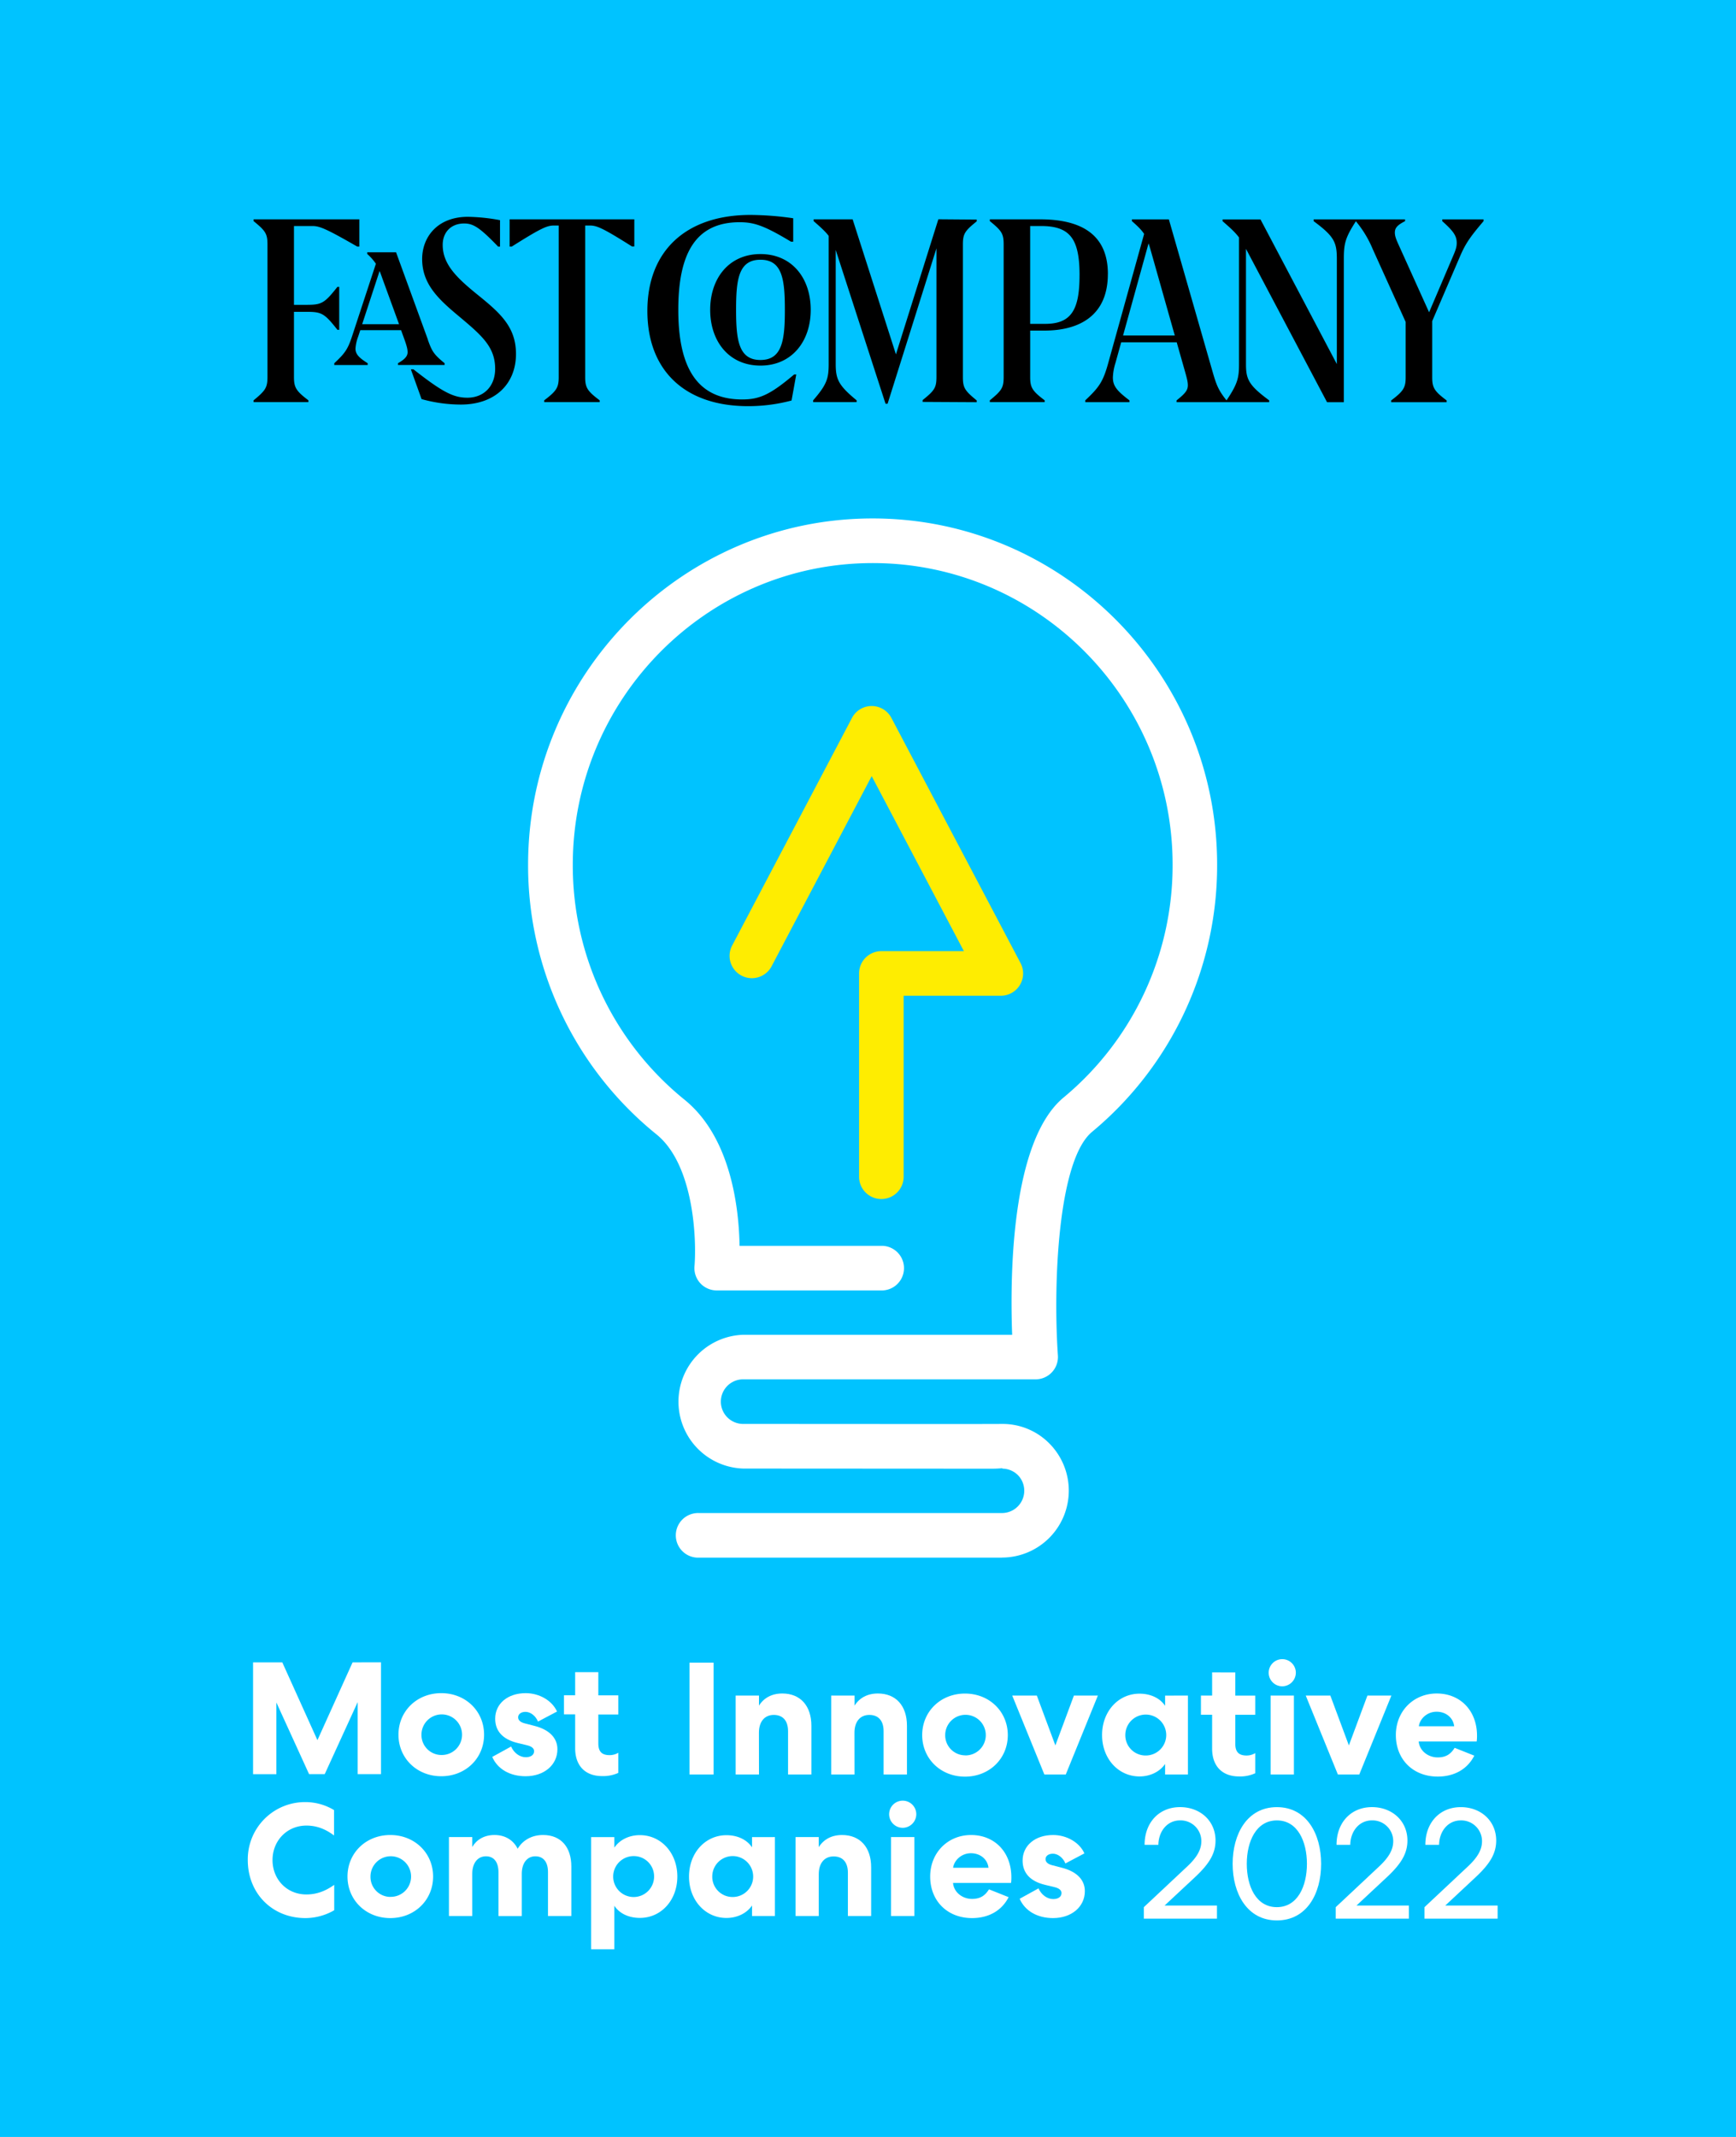 <svg xmlns="http://www.w3.org/2000/svg" xmlns:xlink="http://www.w3.org/1999/xlink" viewBox="0 0 973.37 1197.99"><defs><style>.cls-1{fill:none;}.cls-2{fill:#00c3ff;}.cls-3{clip-path:url(#clip-path);}.cls-4{fill:#fff;}.cls-5{fill:#feed01;}</style><clipPath id="clip-path" transform="translate(25.07 28.43)"><rect class="cls-1" x="117.12" y="92.06" width="689.63" height="107.21"/></clipPath></defs><g id="Layer_3" data-name="Layer 3"><rect class="cls-2" width="973.37" height="1197.99"/></g><g id="Layer_2" data-name="Layer 2"><g class="cls-3"><path d="M175.22,109.82h1.19V94.53H117.12v1c6.83,5.55,7.78,7.17,7.78,13.23v74c0,6.05-1,7.67-7.78,13.23v1h30.73v-1c-6.87-5.2-8.09-7.18-8.09-13V146.38h6.67c8.7,0,10.24.6,17.7,10.09h1V132.39h-1c-7.46,9.46-9,10.07-17.7,10.07h-6.67V98.28H150c4.09,0,7.58,1.37,25.27,11.54m23.4,43.49H178l9.76-29.8c.46,1.06.9,2.25,1.38,3.66Zm16.2,8.71L197,113H180.82v.94a28.8,28.8,0,0,1,4.87,5.5L172.36,160c-2.39,7.26-3.93,9.57-10,15.2v1h18.73v-1C176,172,174.25,170,174.25,167a23.38,23.38,0,0,1,1.51-6.75l1.18-3.58h22.87l2.1,5.79c1.29,3.69,1.56,5.22,1.56,6.59,0,2.13-1.48,3.92-5.39,6.14v1h26.14v-1c-6.16-5-7.1-6.73-9.4-13.15m39.27-52.2h1.2V95a105.08,105.08,0,0,0-18-1.88c-17.19,0-25.66,11.45-25.66,23.66,0,14.1,9.15,22.57,20.87,32.31,12.61,10.58,20.06,17,20.06,29.22,0,10.06-6.64,16.22-15.56,16.22-7.76,0-13.92-3.07-30.23-15.9H205.3l6,16.68a82.55,82.55,0,0,0,22,3.06c19.57,0,30.94-11.86,30.94-28.35,0-15.22-8.89-23-21.55-33.24-11.61-9.4-19.54-17-19.54-27.92,0-7.11,4.7-12,12-12,5,0,8.55,2,19,12.89m75.26,0h1.18V94.53H260.67v15.29h1.19C278.35,99.4,281.68,98,285.52,98h2.68v85c0,5.79-1.22,7.77-8.14,13v1h31.11v-1c-6.95-5.2-8.13-7.18-8.13-13V98h2.64c3.84,0,7.2,1.36,23.67,11.78m89.13-2.72h1.2V93.93a172.83,172.83,0,0,0-23.93-1.87c-36.3,0-57.84,20.26-57.84,53.81,0,33,20.59,53.4,56.49,53.4a94.2,94.2,0,0,0,24.35-3.17l2.64-14.59H420.2c-13.43,11.35-19.42,14-29.13,14-26.83,0-35.82-20.26-35.82-50.25,0-30.49,9-49.11,34.38-49.11,8.1,0,13.84,1.88,28.85,10.94M415,145.27c0,16.94-1.45,28.11-13.68,28.11s-13.67-11.17-13.67-28.11,1.36-28.09,13.67-28.09S415,128.36,415,145.27m14.5,0c0-17.85-10.59-31.27-28.18-31.27s-28.19,13.51-28.19,31.27,10.61,31.26,28.19,31.26,28.18-13.57,28.18-31.26m62.72,51.61,30.35.17v-1c-6.82-5.56-7.75-7.18-7.75-13.23v-74c0-6.06.93-7.68,7.75-13.15v-1l-21.51-.17-23.78,75.73L453,94.53H431.13v1c4.11,3.57,6.63,5.89,8.44,8.28v71.67c0,8.3-1,11.63-8.7,20.51v1h24.36v-1c-10.27-8.46-11.72-11.86-11.72-20.51V111.74a12.39,12.39,0,0,1,.5,1.49l27.44,84.68h1.15L500,110.78V182.7c0,6.07-.91,7.69-7.74,13.15Zm88-71c0,19.23-4.52,27.25-19.22,27.25h-8.46V98.28h6c16.22,0,21.69,6.93,21.69,27.61m15.89-.69c0-23.06-16.17-30.67-38-30.67H529.93v1c6.82,5.55,7.75,7.17,7.75,13.23v74c0,6.05-.93,7.67-7.75,13.23v1h30.74v-1c-6.92-5.2-8.12-7.18-8.12-13V156.9h8c19.33,0,35.55-8.21,35.55-31.7m37.53,34.44h-29L618.93,108c.29.87.62,1.81.9,2.87ZM806.76,95.56v-1H783.61v1c6.21,5.55,8.1,8.2,8.1,12.22,0,2.13-.51,3.85-2.23,7.77l-13.26,31.09L758.81,108.1c-1.36-3-1.79-4.6-1.79-6.14,0-2.73,1.54-4.27,5.72-6.4v-1H711.49v1c11.44,8.46,13,11.78,13,21.11v59l-42.81-81.1H660.42v1c4.41,3.81,7,6.18,9.22,9.12v71.09c0,7.72-.86,11.09-7,20.25-4.71-5.92-5.74-8.76-8.13-17.17l-24.2-84.32H609.6v1c3.26,2.86,5.3,4.85,6.84,7.17L596.31,175.1c-2.88,10.51-5.18,13.67-12.89,20.92v1h24.79v-1c-7.1-5.38-9.29-8.12-9.29-12.81a30.21,30.21,0,0,1,1.43-8.11l3.23-11.63h31.13l4.34,15.3c1.36,4.79,1.9,6.84,1.9,8.72,0,2.64-1.13,4.44-6.31,8.53v1h51.91v-1c-11.45-8.46-13-11.78-13-20.25V111.05a4,4,0,0,1,.23.47L719,197.05h9.41V116.67c0-8.52.84-11.9,6.76-21.06a61,61,0,0,1,9.46,15.66l18.45,40.79v31c0,5.79-1.19,7.77-8.12,13v1h31.1v-1c-6.93-5.2-8.1-7.18-8.1-13V151.59l15.38-35.78c3.23-7.6,5.71-11.2,13.41-20.25" transform="translate(25.07 28.43)"/></g><path class="cls-4" d="M536.86,844.8h-170a12.51,12.51,0,1,1,0-25h170a12.52,12.52,0,0,0,8.68-21.39,12.58,12.58,0,0,0-8.59-3.51v-.24a57.85,57.85,0,0,1-6.31.27H514.17l-122.53-.07a37.52,37.52,0,0,1,0-75H542.44c-1.25-33.69-.5-108.61,28.82-133a169.1,169.1,0,0,0,61.15-130.48c0-93.26-75.43-169.14-168.15-169.14S296.09,363.12,296.09,456.38a168.88,168.88,0,0,0,62.7,131.74c26.12,21.19,30.46,61,30.81,81.88h80.19a12.51,12.51,0,0,1,0,25h-93a12.5,12.5,0,0,1-12.46-13.58c1.22-14.74-.21-56.79-21.3-73.89a193.8,193.8,0,0,1-72-151.17c0-107.06,86.66-194.15,193.18-194.15s193.16,87.09,193.16,194.15A194,194,0,0,1,587.24,606.1c-19.14,15.9-21.9,85.34-19.15,125.37a12.53,12.53,0,0,1-12.48,13.37h-164a12.5,12.5,0,0,0,0,25c38.7,0,139.44.11,144.74,0h.66a36.83,36.83,0,0,1,26.11,10.77,37.53,37.53,0,0,1-26.3,64.15Z" transform="translate(25.07 28.43)"/><path class="cls-5" d="M469.1,643.76a12.49,12.49,0,0,1-12.49-12.49v-114A12.49,12.49,0,0,1,469.1,504.8h46.28l-51.69-98.12L407.41,513.56a12.5,12.5,0,0,1-22.11-11.65l67.33-127.86a12.49,12.49,0,0,1,22.11,0l72.4,137.42a12.49,12.49,0,0,1-11,18.32H481.6V631.27A12.5,12.5,0,0,1,469.1,643.76Z" transform="translate(25.07 28.43)"/><path class="cls-4" d="M188.56,903.48v62.7H175.48V925.79L157,966.18h-8.77L129.89,926v40.21H116.82v-62.7h16.39l19.7,43.62,19.71-43.62Z" transform="translate(25.07 28.43)"/><path class="cls-4" d="M222.35,920.77c13.7,0,24,10.12,24,23.29s-10.3,23.29-24,23.29-24-10.12-24-23.29S208.64,920.77,222.35,920.77Zm0,34.67a11.38,11.38,0,1,0-11.11-11.38A11.22,11.22,0,0,0,222.35,955.44Z" transform="translate(25.07 28.43)"/><path class="cls-4" d="M265.44,934.3c0,1.61,1.25,2.77,3.67,3.4l5.56,1.43c8.33,2.15,12.8,6.81,12.8,13.08,0,8.87-7.52,15.14-17.82,15.14-8.78,0-15.77-4-18.72-10.84l10.57-5.82c1.61,3.67,4.92,6,8.24,6,2.77,0,4.66-1.25,4.66-3.4,0-1.53-1.35-2.69-4-3.32l-5.19-1.25c-8.33-2-12.63-6.63-12.63-13.62,0-8.42,7-14.33,17.11-14.33,7.61,0,14.78,4.12,17.56,10.3l-10.67,5.64c-1.34-3.31-4.29-5.46-7-5.46C267.14,931.25,265.44,932.51,265.44,934.3Z" transform="translate(25.07 28.43)"/><path class="cls-4" d="M310.41,909v13h11.2v10.75h-11.2V948.9c0,4.74,2.06,6.62,6.36,6.62a9.38,9.38,0,0,0,4.84-1.34v11.29a20.5,20.5,0,0,1-9.14,1.79c-9.32,0-15.05-5.73-15.05-15.59v-19h-6.27V921.93h6.27V909Z" transform="translate(25.07 28.43)"/><path class="cls-4" d="M375.05,903.68v62.7H361.52v-62.7Z" transform="translate(25.07 28.43)"/><path class="cls-4" d="M400.49,966.38H387.41V922.13h13.08v5.64c2.68-4.3,7.16-6.81,13.08-6.81,10.12,0,16.3,6.9,16.3,18.1v27.32H416.79V942.1c0-5.82-2.87-9.13-8-9.13s-8.33,3.76-8.33,9.94Z" transform="translate(25.07 28.43)"/><path class="cls-4" d="M454.06,966.38H441V922.13h13.08v5.64c2.69-4.3,7.17-6.81,13.08-6.81,10.12,0,16.3,6.9,16.3,18.1v27.32H470.36V942.1c0-5.82-2.86-9.13-8-9.13s-8.33,3.76-8.33,9.94Z" transform="translate(25.07 28.43)"/><path class="cls-4" d="M516,921c13.71,0,24,10.13,24,23.29s-10.3,23.29-24,23.29-24-10.12-24-23.29S502.26,921,516,921Zm0,34.67a11.38,11.38,0,1,0-11.1-11.38A11.23,11.23,0,0,0,516,955.63Z" transform="translate(25.07 28.43)"/><path class="cls-4" d="M542.49,922.13h13.79l10.39,27.94,10.39-27.94H590.5l-18,44.25h-12Z" transform="translate(25.07 28.43)"/><path class="cls-4" d="M641,922.13v44.25h-12.8v-5.92c-3.05,4.48-8.52,7-14.34,7-11.91,0-21-10-21-23.2s9.05-23.2,21-23.2c5.82,0,11.29,2.24,14.34,6.81v-5.73Zm-23.73,33.59a11.47,11.47,0,1,0-11.38-11.47A11.35,11.35,0,0,0,617.29,955.72Z" transform="translate(25.07 28.43)"/><path class="cls-4" d="M667.55,909.14v13h11.19v10.75H667.55v16.21c0,4.75,2.06,6.63,6.36,6.63a9.33,9.33,0,0,0,4.83-1.35v11.29a20.31,20.31,0,0,1-9.13,1.79c-9.32,0-15.05-5.73-15.05-15.58v-19h-6.27V922.13h6.27v-13Z" transform="translate(25.07 28.43)"/><path class="cls-4" d="M693.89,916.93a7.61,7.61,0,1,1,7.61-7.61A7.67,7.67,0,0,1,693.89,916.93Zm-6.54,49.45V922.13h13.07v44.25Z" transform="translate(25.07 28.43)"/><path class="cls-4" d="M707.06,922.13h13.79l10.39,27.94,10.39-27.94h13.44l-18,44.25h-12Z" transform="translate(25.07 28.43)"/><path class="cls-4" d="M801.56,955.81c-3.67,7.25-10.83,11.73-20.51,11.73-13.79,0-23.47-9.58-23.47-23.29,0-13.34,9.86-23.29,22.93-23.29,13.35,0,22.58,9.77,22.58,23.65a23,23,0,0,1-.18,3.23H770.39c.45,5.19,5.2,8.95,10.66,8.95,4.84,0,7.44-2.06,9.5-5.37Zm-11.28-16.48c-.54-4.75-4.57-8.15-9.86-8.15s-9.4,3.93-9.94,8.15Z" transform="translate(25.07 28.43)"/><path class="cls-4" d="M146.28,981.84a31.19,31.19,0,0,1,15.95,4.48v14.24c-4.75-3.58-9.68-5.55-15.5-5.55-10.92,0-19,8.51-19,19.35,0,10.66,7.89,19.26,19,19.26,5.74,0,10.66-1.88,15.59-5.38v14.24a32.43,32.43,0,0,1-16.12,4.39c-18.64,0-32.34-13.88-32.34-32.51A32.1,32.1,0,0,1,146.28,981.84Z" transform="translate(25.07 28.43)"/><path class="cls-4" d="M193.77,1000.3c13.7,0,24,10.12,24,23.28s-10.3,23.29-24,23.29-24-10.12-24-23.29S180.06,1000.3,193.77,1000.3Zm0,34.66a11.38,11.38,0,1,0-11.11-11.38A11.22,11.22,0,0,0,193.77,1035Z" transform="translate(25.07 28.43)"/><path class="cls-4" d="M239.73,1045.71H226.65v-44.25h13.08V1007c2.33-4,6.63-6.71,12.45-6.71,6,0,10.57,2.86,13,7.7,2.77-4.66,7.79-7.7,14.24-7.7,10.12,0,15.85,6.89,15.85,17.64v27.77H282.18V1021c0-5.46-2.5-8.77-7.07-8.77s-7.53,3.67-7.62,9.58v23.92H254.42v-24.55c0-5.64-2.51-8.95-7-8.95-4.66,0-7.7,3.76-7.7,9.85Z" transform="translate(25.07 28.43)"/><path class="cls-4" d="M306.38,1064.34v-62.88h13v5.91c3.14-4.57,8.51-7,14.33-7,11.92,0,21,10,21,23.2s-9,23.2-21,23.2c-5.82,0-11.19-2.15-14.33-6.8v24.36Zm23.92-52.22a11.47,11.47,0,1,0,11.38,11.46A11.35,11.35,0,0,0,330.3,1012.12Z" transform="translate(25.07 28.43)"/><path class="cls-4" d="M409.4,1001.46v44.25H396.59v-5.91c-3,4.48-8.51,7-14.33,7-11.91,0-21-10-21-23.2s9.05-23.2,21-23.2c5.82,0,11.28,2.24,14.33,6.81v-5.73Zm-23.74,33.59a11.47,11.47,0,1,0-11.37-11.47A11.36,11.36,0,0,0,385.66,1035.05Z" transform="translate(25.07 28.43)"/><path class="cls-4" d="M434,1045.71H421v-44.25H434v5.64c2.69-4.3,7.17-6.8,13.08-6.8,10.12,0,16.3,6.89,16.3,18.09v27.32H450.34v-24.28c0-5.82-2.86-9.13-8-9.13s-8.33,3.76-8.33,9.94Z" transform="translate(25.07 28.43)"/><path class="cls-4" d="M481.08,996.26a7.61,7.61,0,1,1,7.61-7.61A7.67,7.67,0,0,1,481.08,996.26Zm-6.54,49.45v-44.25h13.07v44.25Z" transform="translate(25.07 28.43)"/><path class="cls-4" d="M540.46,1035.14c-3.67,7.25-10.83,11.73-20.51,11.73-13.79,0-23.47-9.58-23.47-23.29,0-13.34,9.86-23.28,22.94-23.28,13.34,0,22.57,9.76,22.57,23.64a22.85,22.85,0,0,1-.18,3.23H509.29c.45,5.19,5.2,8.95,10.66,8.95,4.84,0,7.44-2.06,9.5-5.37Zm-11.28-16.48c-.54-4.75-4.57-8.15-9.85-8.15s-9.41,3.94-10,8.15Z" transform="translate(25.07 28.43)"/><path class="cls-4" d="M561.16,1013.82c0,1.61,1.26,2.78,3.68,3.4l5.55,1.44c8.33,2.15,12.81,6.81,12.81,13.08,0,8.86-7.53,15.13-17.83,15.13-8.77,0-15.76-4-18.72-10.83l10.57-5.83c1.61,3.68,4.93,6,8.24,6,2.78,0,4.66-1.25,4.66-3.4,0-1.52-1.34-2.69-4-3.31l-5.2-1.26c-8.33-2-12.62-6.63-12.62-13.61,0-8.42,7-14.33,17.1-14.33,7.62,0,14.78,4.12,17.56,10.29l-10.66,5.65c-1.34-3.32-4.3-5.47-7-5.47C562.87,1010.77,561.16,1012,561.16,1013.82Z" transform="translate(25.07 28.43)"/><path class="cls-4" d="M656.47,1003.39c0,7.17-3.4,12.9-11.19,20.25l-17.38,16.21h29.38v7.34h-41v-6.45l24.54-23c5.46-5.19,7.7-9.4,7.7-14a11.62,11.62,0,0,0-11.91-11.64c-7.35,0-12.09,6.27-12.18,13.7H616.7c0-12.36,8-21.14,19.89-21.14C648,984.67,656.47,992.47,656.47,1003.39Z" transform="translate(25.07 28.43)"/><path class="cls-4" d="M666.07,1016.47c0-16.66,8.06-31.8,24.81-31.8s24.81,15.14,24.81,31.8-8.06,31.71-24.81,31.71S666.07,1033,666.07,1016.47Zm41.65,0c0-12.54-5.2-24.36-16.84-24.36S674,1003.93,674,1016.47s5.19,24.27,16.84,24.27S707.72,1029,707.72,1016.47Z" transform="translate(25.07 28.43)"/><path class="cls-4" d="M764.07,1003.39c0,7.17-3.41,12.9-11.2,20.25l-17.38,16.21h29.38v7.34h-41v-6.45l24.54-23c5.47-5.19,7.7-9.4,7.7-14a11.62,11.62,0,0,0-11.91-11.64c-7.34,0-12.09,6.27-12.18,13.7h-7.7c0-12.36,8-21.14,19.88-21.14C755.56,984.67,764.07,992.47,764.07,1003.39Z" transform="translate(25.07 28.43)"/><path class="cls-4" d="M813.84,1003.39c0,7.17-3.4,12.9-11.2,20.25l-17.37,16.21h29.37v7.34h-41v-6.45l24.54-23c5.47-5.19,7.71-9.4,7.71-14A11.63,11.63,0,0,0,794,992.11c-7.34,0-12.09,6.27-12.18,13.7h-7.7c0-12.36,8-21.14,19.88-21.14C805.33,984.67,813.84,992.47,813.84,1003.39Z" transform="translate(25.07 28.43)"/></g></svg>